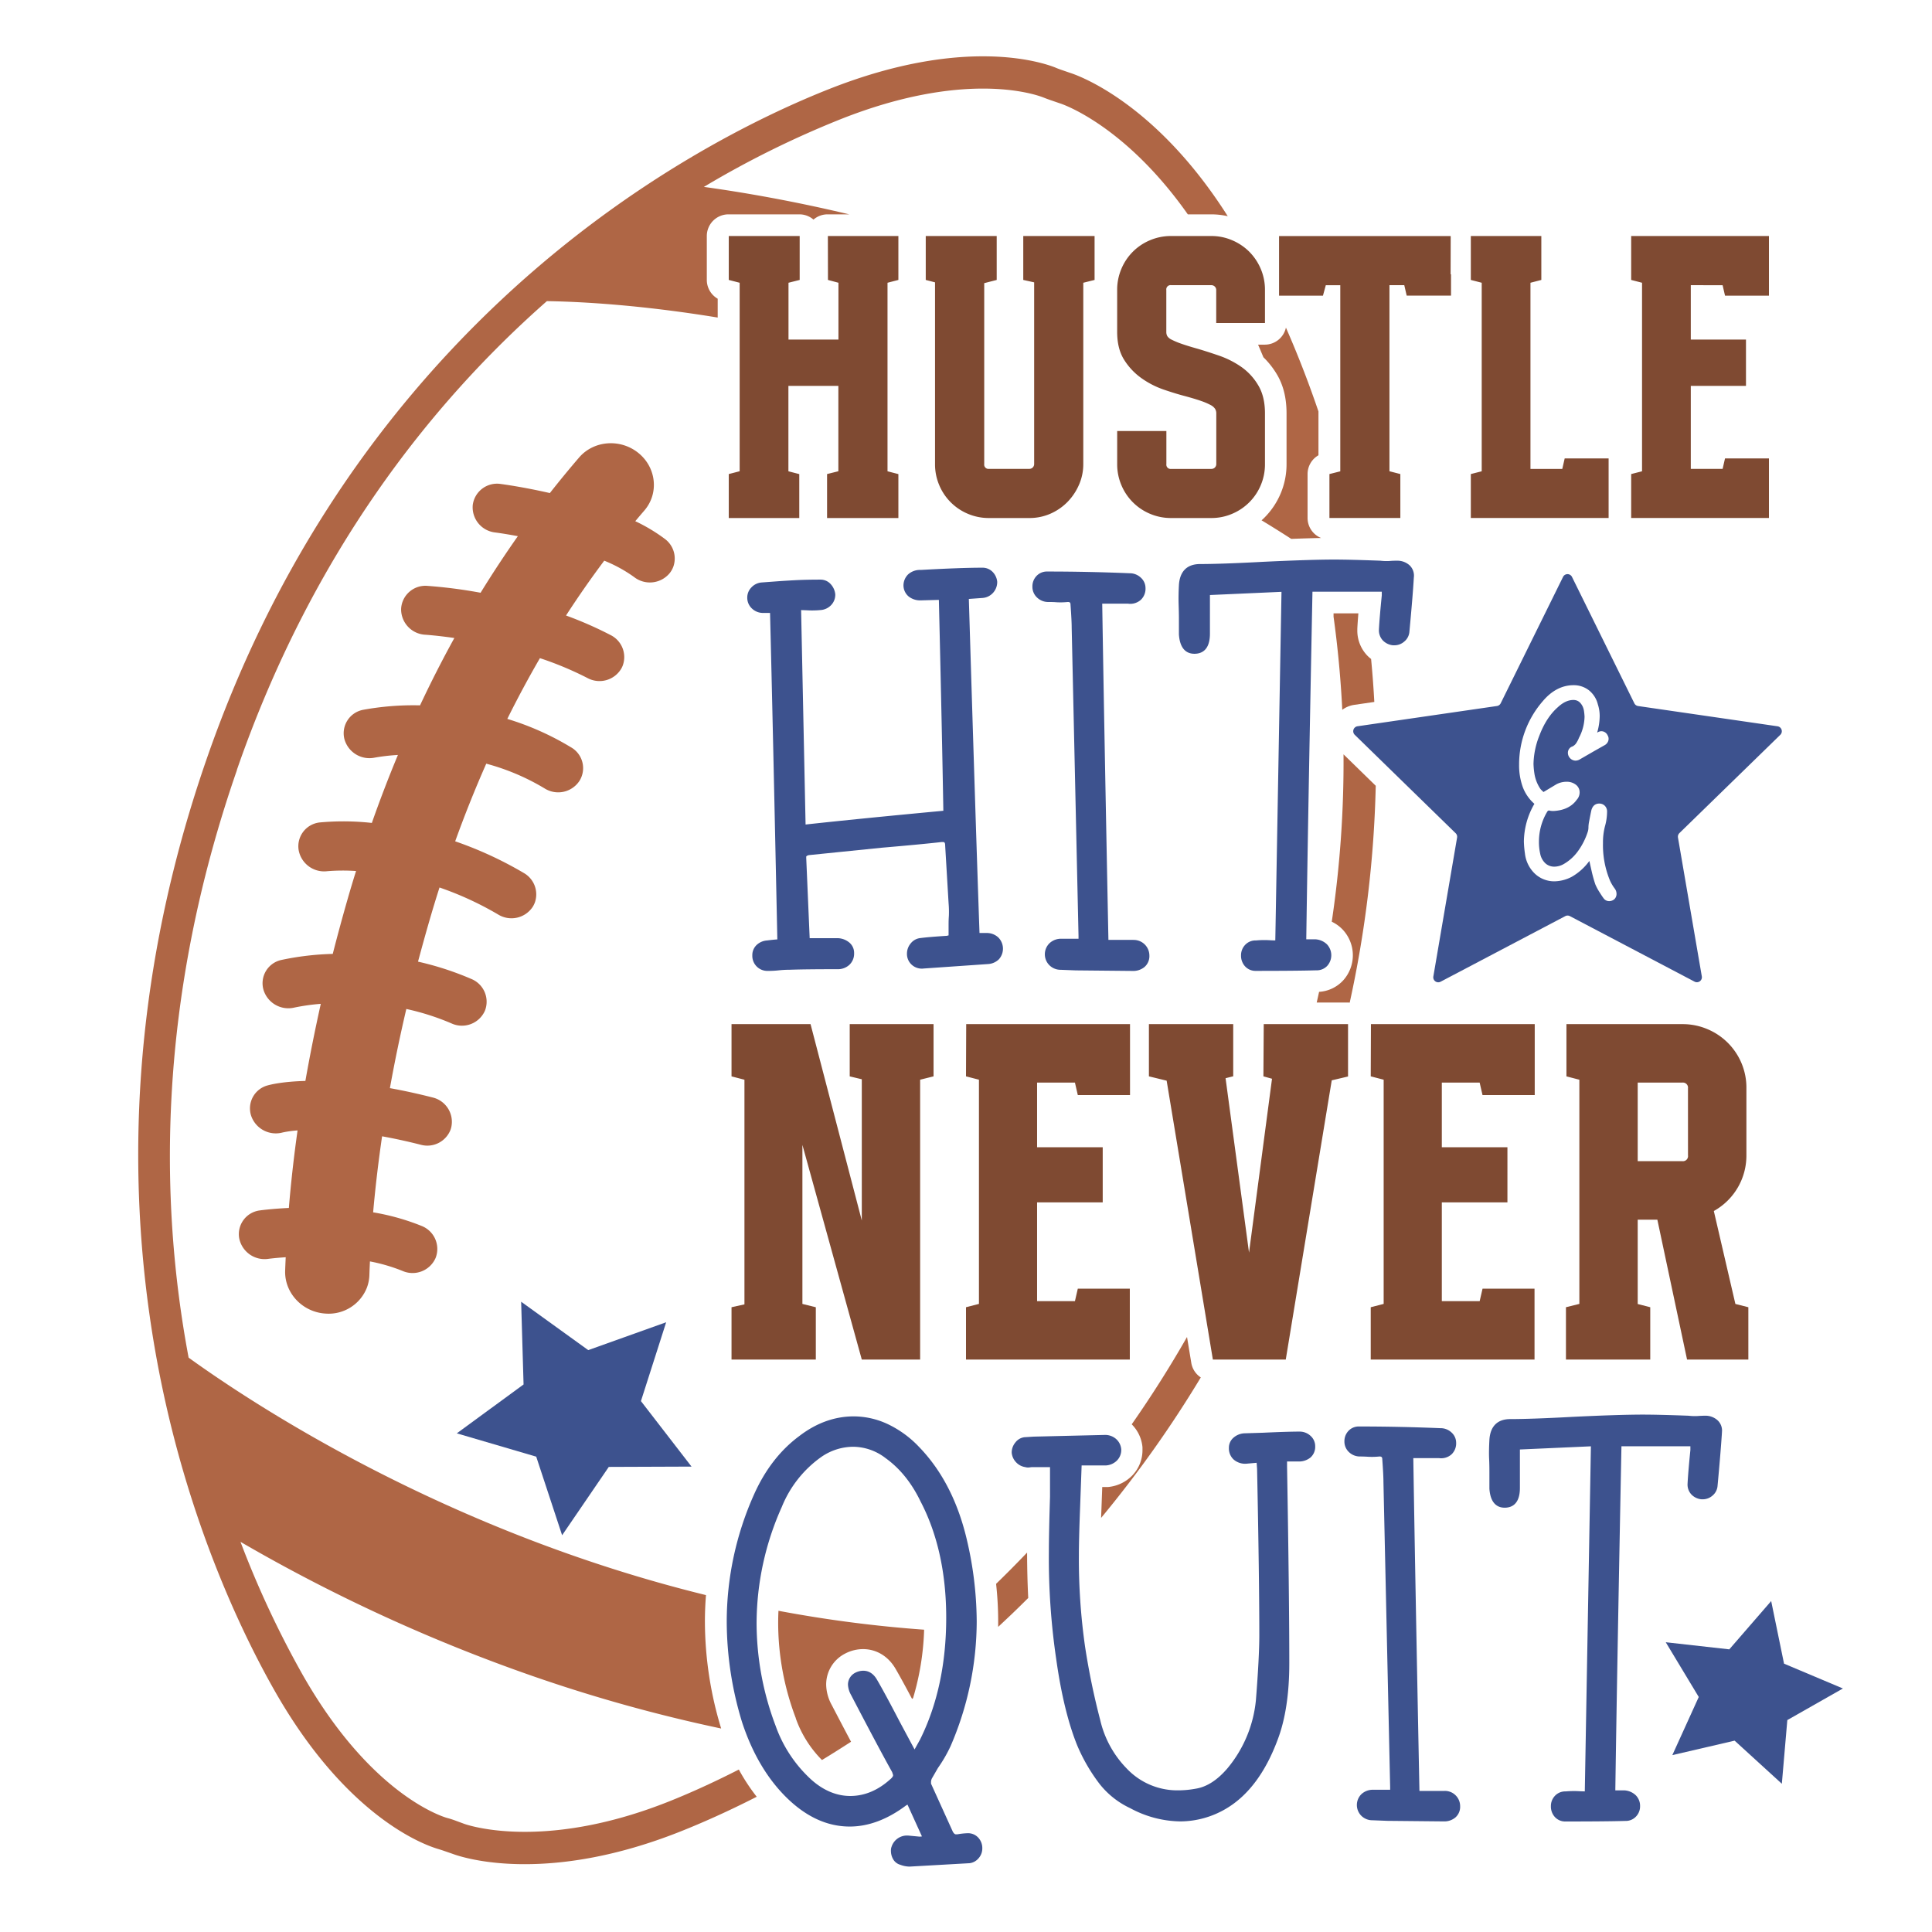 <?xml version="1.0" encoding="UTF-8"?> <svg xmlns="http://www.w3.org/2000/svg" id="Layer_1" data-name="Layer 1" viewBox="0 0 864 864"><defs><style>.cls-1{fill:#af6645;}.cls-2{fill:#3d528e;}.cls-3{fill:#7f4a32;}</style></defs><title>Football</title><path class="cls-1" d="M270.22,250.74q-8.91,11.88-17.09,24.52A167.67,167.67,0,0,1,273.05,284a11,11,0,0,1,5.49,13.51,9.22,9.22,0,0,1-.6,1.33,11.31,11.31,0,0,1-15.22,4.38,149.09,149.09,0,0,0-21.26-8.89q-7.67,13.22-14.59,27.17a124.31,124.31,0,0,1,28.4,12.65,10.72,10.72,0,0,1,3.84,15.1,11.38,11.38,0,0,1-15.52,3.36,101.53,101.53,0,0,0-26.13-11.09q-7.47,16.88-13.9,34.72a168.91,168.91,0,0,1,30.68,14.16,11,11,0,0,1,4.95,13.21,11.68,11.68,0,0,1-.9,1.85A11.38,11.38,0,0,1,222.82,409a144,144,0,0,0-26.27-12.11q-2.4,7.5-4.61,15.16c-1.74,6-3.38,12-5,18a135.13,135.13,0,0,1,23.78,7.72A11,11,0,0,1,217,451.62q-.1.3-.24.6a11.23,11.23,0,0,1-14.82,5.47,110.79,110.79,0,0,0-20.23-6.47q-4.2,17.92-7.34,35.4c5.87,1.06,12.22,2.42,19.07,4.17a11.18,11.18,0,0,1,8.36,13.37,10.54,10.54,0,0,1-.34,1.13,11.13,11.13,0,0,1-13.29,6.65c-6.25-1.59-12-2.82-17.3-3.78q-2.52,17.28-4,34a103.39,103.39,0,0,1,21.63,6.07,11.06,11.06,0,0,1,6.43,14c-.06.14-.11.29-.17.43a11.23,11.23,0,0,1-14.72,5.72,77.55,77.55,0,0,0-14.6-4.27c-.09,2-.19,4.1-.25,6.13a17.64,17.64,0,0,1-1.08,5.52,18.36,18.36,0,0,1-18.35,11.69c-10.4-.55-18.57-9.15-18.24-19.21.07-2,.16-4,.25-6-4.75.32-7.71.71-7.81.73a11.57,11.57,0,0,1-13-9.28,10.7,10.7,0,0,1,9.28-12.39c.57-.08,5.5-.74,12.94-1.1q1.41-17.08,3.89-34.67a47.05,47.05,0,0,0-6.68.92,11.66,11.66,0,0,1-14.08-7.48,10.64,10.64,0,0,1,7.37-13.57c1.15-.33,6.7-1.74,16.89-2q3-17,6.89-34.48a94.82,94.82,0,0,0-11.78,1.66,11.62,11.62,0,0,1-13.87-8,10.65,10.65,0,0,1,7.92-13.26,124.59,124.59,0,0,1,23.08-2.73q3.18-12.45,6.81-25.07,1.74-6.06,3.61-12a86.87,86.87,0,0,0-12.89.08A11.57,11.57,0,0,1,133.53,380,10.71,10.71,0,0,1,143,367.8a115.62,115.62,0,0,1,23.29.22q5.46-15.52,11.66-30.4a87.35,87.35,0,0,0-10.4,1.2A11.61,11.61,0,0,1,154,330.44a10.67,10.67,0,0,1,8.34-13,124.39,124.39,0,0,1,25.5-2q7.26-15.45,15.35-30.12c-7.75-1.12-12.72-1.44-12.93-1.46a11.4,11.4,0,0,1-10.88-11.58A10.87,10.87,0,0,1,191.06,262a218.05,218.05,0,0,1,23.86,3.08q8-13,16.67-25.3c-4.12-.77-7.64-1.33-10.17-1.66a11.32,11.32,0,0,1-10-12.3,10.94,10.94,0,0,1,12.48-9.39c.86.11,10,1.33,22,4.07q6.39-8.13,13.09-15.92c6.59-7.64,18.47-8.52,26.52-2s9.24,18.07,2.65,25.72c-1.36,1.58-2.72,3.17-4.06,4.78A76.37,76.37,0,0,1,297.32,241a10.91,10.91,0,0,1,3.79,12.44,10.58,10.58,0,0,1-1.68,2.94,11.48,11.48,0,0,1-15.84,1.69A63,63,0,0,0,270.22,250.74Zm77.78,475a120.1,120.1,0,0,0,7.89,42.63.56.56,0,0,0,0,.12,50,50,0,0,0,11.7,18.6c4.22-2.56,8.56-5.3,13-8.17q-3.89-7.33-8.64-16.45a.54.54,0,0,1-.07-.13,19.49,19.49,0,0,1-2.41-8.85,15.5,15.5,0,0,1,8.36-13.94l.29-.15a17.35,17.35,0,0,1,7.86-1.91c6,0,11.34,3.25,14.58,8.91,1.84,3.16,4.26,7.58,7.32,13.36l.44-.33a119,119,0,0,0,4.95-30.62,573.91,573.91,0,0,1-65.14-8.46C348.05,722.13,348,723.93,348,725.73Zm252.83-388.4a485,485,0,0,1-5.26,74.85,16.59,16.59,0,0,1,4.61,3.25,16.76,16.76,0,0,1,.43,23.07,16,16,0,0,1-10.71,5.05c-.34,1.59-.7,3.18-1.06,4.78h13.88c.3,0,.58,0,.87.06a504.73,504.73,0,0,0,11.65-97ZM584.75,231.66V212a9.71,9.71,0,0,1,4.87-8.4V184c-4.7-13.83-9.66-26.36-14.55-37.49a9.67,9.67,0,0,1-9.45,7.62h-3c.79,1.84,1.58,3.71,2.38,5.63a36.91,36.91,0,0,1,5.88,7.4c3,4.89,4.47,10.82,4.47,17.64v22.7a33.57,33.57,0,0,1-2.67,13.27,34,34,0,0,1-7.19,10.69c-.43.43-.86.83-1.31,1.23q6.63,4,13.27,8.3c5.07-.19,9.54-.33,13.35-.4A9.68,9.68,0,0,1,584.75,231.66ZM478.56,32.59l-4-1.38c-.87-.31-1.73-.62-2.59-1-6.39-2.53-41.28-14-100.87,9.49-29.8,11.75-88.51,39.64-146.87,94.35-59.59,55.86-103.95,125-131.85,205.48l-.11.32C63.76,422.18,55.2,505.64,66.87,588c11.42,80.64,39.92,139.87,55.89,168,31.94,56.26,66.49,68.89,73.09,70.85.87.26,1.72.53,2.62.84l4,1.38c1.72.65,13,4.61,32.2,4.6,17.21,0,40.82-3.15,69.74-14.66,8.95-3.56,20.54-8.62,34-15.49a87.32,87.32,0,0,1-8-12.17c-12.87,6.57-23.61,11.24-31.28,14.29-57,22.68-91.2,10.1-91.51,10l-.29-.11L203.18,814c-1.1-.39-2.17-.73-3.23-1-3.48-1-34.84-11.61-64.68-64.16a434.15,434.15,0,0,1-27.72-59.32,750.93,750.93,0,0,0,130.6,60A693,693,0,0,0,322.51,773a164.8,164.8,0,0,1-7.27-47.76q0-6,.48-11.9C200.25,685,114.65,629,84.35,607.14c-13.26-70.55-13.91-160.31,21.54-262.55,0,0,0-.13.06-.17l0-.16c33.54-96.74,86.61-163.82,138.62-209.59,14,.21,40.85,1.51,76.39,7.34v-8.42a9.69,9.69,0,0,1-4.87-8.4V105.55a9.69,9.69,0,0,1,9.69-9.69h31.7a9.62,9.62,0,0,1,6.31,2.34,9.62,9.62,0,0,1,6.31-2.34h9.68c-23.95-5.71-45.85-9.62-65-12.28A430,430,0,0,1,376.4,53.12c26.91-10.61,48.1-13.5,63.2-13.5,16.16,0,25.34,3.31,27.08,4,1.06.42,2.1.81,3.19,1.18L474,46.22l.25.08c.31.1,28.59,9.31,56.95,49.56h10.5a33.48,33.48,0,0,1,7.36.83C516.63,45.58,481.73,33.59,478.56,32.59ZM445.46,708.3a155.79,155.79,0,0,1,.93,16.67c0,.86,0,1.72,0,2.58q3-2.81,6.08-5.72,3.72-3.57,7.36-7.21-.49-9.72-.51-20.3Q452.39,701.58,445.46,708.3ZM605.6,315.22l9-1.31q-.52-9.62-1.44-19.22a16.5,16.5,0,0,1-1.56-1.36A16.15,16.15,0,0,1,607,281.65c0-.16,0-.31,0-.47.09-1.89.25-4.15.47-6.88H596.37c0,.5,0,1,0,1.49,1.84,13.28,3.18,27.18,3.9,41.64A11.84,11.84,0,0,1,605.6,315.22ZM532.76,609.53l-1.92-11.62c-7.91,13.84-16.19,26.84-24.73,39.05a16.55,16.55,0,0,1,4.81,10.24l0,.5c0,.16,0,.42,0,.58A16.22,16.22,0,0,1,506.2,660a17.31,17.31,0,0,1-10.68,5c-.32,0-.63,0-.95,0h-1.64l-.38,10.38c-.05,1.18-.09,2.32-.13,3.43A514.17,514.17,0,0,0,537,616,9.67,9.67,0,0,1,532.76,609.53Z"></path><path class="cls-2" d="M796.17,328.61a2.24,2.24,0,0,0-1.24-3.81l-62.36-9.06a2.23,2.23,0,0,1-1.68-1.22L703,258a2.23,2.23,0,0,0-4,0l-27.88,56.51a2.23,2.23,0,0,1-1.68,1.22l-62.36,9.06a2.24,2.24,0,0,0-1.24,3.81l45.12,44a2.24,2.24,0,0,1,.65,2L641,436.68a2.23,2.23,0,0,0,3.24,2.35L700,409.7a2.23,2.23,0,0,1,2.07,0L757.82,439a2.23,2.23,0,0,0,3.24-2.35L750.4,374.57a2.26,2.26,0,0,1,.64-2ZM722,402.08a3.54,3.54,0,0,1-2.36.91,3,3,0,0,1-2.56-1.36c-.29-.36-.85-1.19-1.67-2.48a22.78,22.78,0,0,1-2-3.73,63,63,0,0,1-1.7-6.19c-.46-2.07-.78-3.47-.94-4.21a25.2,25.2,0,0,1-7.91,7.11,17.33,17.33,0,0,1-7.68,2,12.6,12.6,0,0,1-8.69-3.34,14.69,14.69,0,0,1-4.53-9.09,44.07,44.07,0,0,1-.47-5.38,34.17,34.17,0,0,1,4.7-16.84A18.67,18.67,0,0,1,681,352a28.59,28.59,0,0,1-1.65-10,43.11,43.11,0,0,1,10.6-28.44c4-4.74,8.65-7.14,13.74-7.14a11,11,0,0,1,6.87,2.27,11.6,11.6,0,0,1,4,6.29,16.85,16.85,0,0,1,.83,5.35,27.37,27.37,0,0,1-1.13,7.28l.31-.15A3.38,3.38,0,0,1,716,327a3.09,3.09,0,0,1,2.93,1.85,2.85,2.85,0,0,1,.44,1.63,3,3,0,0,1-.51,1.6,3.47,3.47,0,0,1-1.39,1.24l-4.43,2.5-6.76,3.9a3.83,3.83,0,0,1-1.74.44,3.53,3.53,0,0,1-3.37-3.49,3,3,0,0,1,1.64-2.71l.07,0a4.29,4.29,0,0,0,1.87-1.42,12.55,12.55,0,0,0,1.4-2.64,21.15,21.15,0,0,0,2.47-9.36,24.39,24.39,0,0,0-.23-2.43,7.77,7.77,0,0,0-.61-2.17c-1-2-2.31-2.91-4.16-2.91-2.32,0-4.65,1.09-6.95,3.24-3.42,3-6.21,7.27-8.29,12.79a36,36,0,0,0-2.59,12.57,36.48,36.48,0,0,0,.45,4.6,16.93,16.93,0,0,0,2.62,6.55,7.42,7.42,0,0,0,.87.91c.19.17.36.34.52.51l5.77-3.46a9.52,9.52,0,0,1,4.51-1.13,6.56,6.56,0,0,1,4.18,1.3,4.24,4.24,0,0,1,1.71,3.44,4.87,4.87,0,0,1-1.31,3.33c-2.19,3.06-5.65,4.73-10.28,5h0a7.45,7.45,0,0,1-1.68-.13c-.44-.15-.88-.21-1.35.66a26,26,0,0,0-3.58,13.06,23.65,23.65,0,0,0,.55,5.45,7.9,7.9,0,0,0,2.35,4.37,5.83,5.83,0,0,0,4,1.48,8.59,8.59,0,0,0,4-1.06,20.29,20.29,0,0,0,6.31-5.54,30.57,30.57,0,0,0,4.57-8.82,6.41,6.41,0,0,0,.36-2c0-.88.1-1.58.18-2.14.53-2.83.92-4.77,1.16-5.79.71-2.37,2.28-2.86,3.47-2.86a3.42,3.42,0,0,1,2.52,1,3.58,3.58,0,0,1,1,2.64,24.42,24.42,0,0,1-.94,6.5,28.88,28.88,0,0,0-.89,7.6A41.17,41.17,0,0,0,720,393.81a18.76,18.76,0,0,0,2.1,3.54,3.94,3.94,0,0,1,.82,2.38A3.27,3.27,0,0,1,722,402.08Z"></path><path class="cls-2" d="M286.63,626.58l22.62,29.29-37,.14-20.87,30.56L239.8,651.42,204.28,641l29.86-21.86-1.08-37,30,21.64,34.85-12.46ZM797.83,744l-5.75-28-18.73,21.6-28.42-3.18,14.76,24.48-11.81,26,27.85-6.47,21.12,19.28,2.45-28.48,24.86-14.13Z"></path><path class="cls-3" d="M380,458h37.49v23.35l-6,1.5V608H385.4l-26.56-96v71.12l6,1.49V608h-37.7V584.6l5.78-1.28V482.86l-5.78-1.5V458h35.34l22.92,87.82V482.65L380,481.36Zm52,23.35,5.79,1.5V583.11l-5.79,1.49V608h73.26v-31.7H482l-1.28,5.57H463.79V537.7h29.35V513.06H463.79V484.15h16.93l1.28,5.57h23.35V458H432.09Zm133,0,3.85,1.07-10.28,77.76-10.49-78,3.42-.86V458h-37.7v23.35l7.93,1.93L542.4,608H575l20.56-124.87,7.29-1.72V458h-37.7Zm48,0,5.78,1.5V583.11l-5.78,1.49V608h73.25v-31.7H663l-1.28,5.57H644.79V537.7h29.34V513.06H644.79V484.15h16.92l1.28,5.57h23.35V458H613.09ZM781.87,584.6V608H754.46l-13.28-62.54h-8.79v37.7L738,584.6V608h-37.7V584.6l6-1.49V482.86l-5.78-1.5V458h51.83a28.25,28.25,0,0,1,11.25,2.25,28.41,28.41,0,0,1,15.21,15.21A28.25,28.25,0,0,1,781,486.72v30a28.34,28.34,0,0,1-14.57,24.85l9.64,41.56Zm-27-97.88a2.27,2.27,0,0,0-2.57-2.57H732.39v35.12h19.92a2.27,2.27,0,0,0,2.57-2.57Z"></path><path class="cls-2" d="M432.75,819.82a31.22,31.22,0,0,0-4.63.5h-.67c-.56,0-1.06-.68-1.34-1.17l-9.75-21.49v-.54a3.91,3.91,0,0,1,.37-1.76l2.73-4.73a62.77,62.77,0,0,0,5.65-9.76A141,141,0,0,0,436.79,725a162.5,162.5,0,0,0-5.07-39.11c-4.07-15.73-11-28.79-20.69-38.79a47,47,0,0,0-13.93-10.19,36.14,36.14,0,0,0-15.31-3.5c-8.6,0-16.79,3-24.32,8.78-8.52,6.3-15.33,15.09-20.26,26.14A139.4,139.4,0,0,0,325,725.22a154.72,154.72,0,0,0,6.87,45c4.57,13.89,11.27,25.23,19.92,33.71s18.06,12.91,28.22,12.91c8.4,0,16.9-3.19,25.26-9.49a5,5,0,0,0,.57-.31l6.46,14.22-1,.1-5.29-.5h-.51a7.21,7.21,0,0,0-6.76,4.94,4.66,4.66,0,0,0-.31,1.88,7.38,7.38,0,0,0,1,3.79,5.28,5.28,0,0,0,3.17,2.46,12,12,0,0,0,4.19.82h0l26.81-1.52a6.23,6.23,0,0,0,4.06-2.25,6.55,6.55,0,0,0,1.63-4.31,6.87,6.87,0,0,0-1.79-4.85A6.2,6.2,0,0,0,432.75,819.82ZM411.42,778,409,782.36l-6.67-12.45c-4.44-8.54-7.75-14.66-10.11-18.7-1.54-2.69-3.62-4.05-6.18-4.05a7.8,7.8,0,0,0-3.52.88,5.93,5.93,0,0,0-3.3,5.44,10.45,10.45,0,0,0,1.37,4.5c8,15.35,14.19,27,18.38,34.51.41,1.22.43,1.36.43,1.35,0,.52-.39,1.11-1.18,1.77-5.5,5-11.55,7.56-18,7.56s-12.8-2.79-18.47-8.3a59.47,59.47,0,0,1-14.89-23.08,130.13,130.13,0,0,1-8.51-46.06,127.74,127.74,0,0,1,11.28-51.83,50.6,50.6,0,0,1,17.54-22.26A25.24,25.24,0,0,1,381.53,647a24,24,0,0,1,14.55,5.11c6.39,4.59,11.62,11.08,15.58,19.32,7.63,14.59,11.49,32.09,11.49,52C423.15,744.05,419.2,762.4,411.42,778ZM586.07,642.11a6.16,6.16,0,0,1,2.09,4.65,6.35,6.35,0,0,1-2.12,5.06,8.14,8.14,0,0,1-5.46,1.76h-5v2.26c.67,39,1,68.61,1,88,0,13.51-1.72,24.92-5.11,33.91C566,792.59,558.21,803,548.3,808.85a40.49,40.49,0,0,1-20.45,5.69,48.26,48.26,0,0,1-22.42-5.92,37.67,37.67,0,0,1-13.82-11,78.72,78.72,0,0,1-9.85-17c-4.06-10-7.22-23-9.41-38.62a310,310,0,0,1-3.29-47.82c0-5.44.17-13.77.51-24.75V656.11H461.5c-.05,0-.24,0-1,.11a4.45,4.45,0,0,1-2-.13,6.91,6.91,0,0,1-4-2.05,7.1,7.1,0,0,1-2.06-4.39v-.11a7,7,0,0,1,1.61-4.42,6,6,0,0,1,4.08-2.39l4.1-.26,31.83-.76h0a7.39,7.39,0,0,1,5,1.76,6.88,6.88,0,0,1,2.37,4.7v.11a6.67,6.67,0,0,1-1.93,4.88,7.6,7.6,0,0,1-4.79,2.18h-11l-.72,19.7c-.34,9-.51,15.92-.51,20.66a277.67,277.67,0,0,0,2.77,40.71A321.26,321.26,0,0,0,492,769.11a45.68,45.68,0,0,0,11.85,21.75,31.08,31.08,0,0,0,23,9.79,43,43,0,0,0,7.89-.74c5-.8,9.77-3.91,14.3-9.25a56,56,0,0,0,12.62-30.46c1-12.69,1.51-22.42,1.51-28.92,0-16.77-.33-41.81-1-74.41l-.19-2.7-4.76.42h0a7.85,7.85,0,0,1-5.56-1.91,6.76,6.76,0,0,1-2.09-5.16,5.9,5.9,0,0,1,2-4.53,8,8,0,0,1,4.75-2l8.4-.26c7.5-.34,12.88-.51,16.43-.51A7.11,7.11,0,0,1,586.07,642.11Zm65,160.88a6.78,6.78,0,0,1,1.91,4.73,6.33,6.33,0,0,1-2.12,5.06,7.72,7.72,0,0,1-5.2,1.76l-25.24-.25-6.59-.26h0a7,7,0,0,1-4.94-1.91,6.81,6.81,0,0,1,0-9.82,7.45,7.45,0,0,1,5.23-1.91h7.56v-1.25l-3-136.46c0-2-.17-5.29-.51-10,0-1-.3-1.33-1.25-1.33a32.91,32.91,0,0,1-5,.13c-1.45-.09-2.63-.13-3.6-.13a7.07,7.07,0,0,1-5-1.91,6.42,6.42,0,0,1-2.09-4.91,6.62,6.62,0,0,1,1.78-4.6,6.27,6.27,0,0,1,4.79-2c12.06,0,24.3.26,36.37.76h0a7.07,7.07,0,0,1,4.94,1.91,6.21,6.21,0,0,1,2.09,4.66,6.77,6.77,0,0,1-2.09,5.16,7,7,0,0,1-5.57,1.66h-11.5c.51,33.09,1.43,83.15,2.74,148.83h11.11A6.74,6.74,0,0,1,651.08,803Zm119-162.44c-.35,5.42-1,13.58-2,24.22a6.27,6.27,0,0,1-2.25,4.09,6.55,6.55,0,0,1-4.32,1.63h-.61a7.15,7.15,0,0,1-4.4-2.06,6.45,6.45,0,0,1-1.81-4.75c.17-3.43.58-8.39,1.27-15.24v-1.66H725.12c-1.31,66.58-2.23,118.34-2.74,153.88h4a8,8,0,0,1,5.13,2.18,6.68,6.68,0,0,1,1.94,4.89,6.55,6.55,0,0,1-1.79,4.6,6.23,6.23,0,0,1-4.78,2c-5.87.17-14.62.25-26.74.25a6.24,6.24,0,0,1-4.79-2,6.91,6.91,0,0,1-1.78-4.85,6.59,6.59,0,0,1,1.78-4.6,6.24,6.24,0,0,1,4.79-2,43.18,43.18,0,0,1,5.48-.13c1.11.07,2.15.1,3.11.12l2.73-154.32-31.75,1.42v17.19c0,7.31-3.71,8.84-6.82,8.84-2.85,0-6.35-1.48-6.82-8.52v-7.13c0-1.64,0-3.71-.12-6.15s-.05-5.31.12-8.54c.37-6.08,3.6-9.29,9.35-9.29,6.19,0,15.59-.33,27.94-1,13.8-.67,24.35-1,31.34-1,4.55,0,11.25.16,20.47.5a23,23,0,0,0,4.06.13c1.31-.09,2.36-.13,3.22-.13a8,8,0,0,1,5.61,2A6.25,6.25,0,0,1,770.05,640.55Z"></path><path class="cls-3" d="M370.23,105.55h31.53v19.64l-4.86,1.26v84.31l4.86,1.26v19.64H369.87V212l5.05-1.26V172.57H352.58v38.19l4.86,1.26v19.64H325.91V212l4.87-1.26V126.45l-4.87-1.26V105.55h31.71v19.64l-5,1.26v25.4h22.34v-25.4l-4.69-1.26Zm87.38,19.64,4.87,1.08v81.25a2.15,2.15,0,0,1-2.17,2.16h-18a1.91,1.91,0,0,1-2.16-2.16V126.63l5.58-1.44V105.55H414v19.64l4.15,1.08v81.25a23.78,23.78,0,0,0,1.89,9.46,23.84,23.84,0,0,0,12.79,12.79,23.75,23.75,0,0,0,9.46,1.89h18a23.14,23.14,0,0,0,9.37-1.89,24.33,24.33,0,0,0,7.57-5.14,25.43,25.43,0,0,0,5.22-7.65,22.85,22.85,0,0,0,2-9.46V126.45l5.05-1.26V105.55H457.61Zm101.07-12.62a24.19,24.19,0,0,0-7.66-5.13,23.3,23.3,0,0,0-9.28-1.89h-18a23.75,23.75,0,0,0-9.46,1.89,23.75,23.75,0,0,0-12.79,12.79,23.82,23.82,0,0,0-1.89,9.46v18.74q0,7.56,3.15,12.52a28.75,28.75,0,0,0,7.75,8.19,38.67,38.67,0,0,0,9.81,5.05q5.24,1.8,9.37,2.88c3.12.84,5.62,1.59,7.48,2.25a28.41,28.41,0,0,1,4.23,1.81,5.22,5.22,0,0,1,2,1.71,3.78,3.78,0,0,1,.54,2v22.7a2.15,2.15,0,0,1-2.16,2.16h-18a1.91,1.91,0,0,1-2.16-2.16V192.75h-22v14.77a23.78,23.78,0,0,0,1.89,9.46,23.84,23.84,0,0,0,12.79,12.79,23.75,23.75,0,0,0,9.46,1.89h18a23.3,23.3,0,0,0,9.28-1.89A23.84,23.84,0,0,0,563.81,217a23.78,23.78,0,0,0,1.89-9.46v-22.7q0-7.57-3.06-12.61A26.32,26.32,0,0,0,555,164a40.73,40.73,0,0,0-9.81-4.95q-5.24-1.8-9.55-3.07-4.51-1.26-7.3-2.25a33.83,33.83,0,0,1-4.32-1.8,4.72,4.72,0,0,1-2-1.62,3.83,3.83,0,0,1-.44-1.89V129.69a1.91,1.91,0,0,1,2.16-2.16h18a2.15,2.15,0,0,1,2.16,2.16v14.77h21.8V129.69a23.82,23.82,0,0,0-1.89-9.46A24.3,24.3,0,0,0,558.68,112.57Zm90.08-7H572v26.66h19.63l1.27-4.68h6.48v83.23L594.53,212v19.64h31.71V212l-4.87-1.26V127.53H628l1.08,4.68h19.82v-9.55h-.18Zm49.9,104.13H684.43V126.45l4.86-1.26V105.55H657.76v19.64l4.87,1.26v84.31L657.76,212v19.64h61.62V205H699.74Zm71.7-82.15,1.08,4.68h19.64V105.55H729.47v19.64l4.86,1.26v84.31L729.47,212v19.64h61.61V205H771.44l-1.08,4.68H756.13V172.57h24.68V151.85H756.13V127.53Z"></path><path class="cls-2" d="M446.41,419.2a7.09,7.09,0,0,1,.28,9.82,7.52,7.52,0,0,1-4.73,2.1l-28.84,2a6.69,6.69,0,0,1-5.4-1.69,6.51,6.51,0,0,1-2.12-5,7.07,7.07,0,0,1,1.63-4.48,6.33,6.33,0,0,1,4.42-2.45c2.53-.33,6.41-.66,11.85-1a4.3,4.3,0,0,1,.71-.19V414c0-1.26,0-2.73.13-4.39a45.88,45.88,0,0,0-.13-5.73l-1.53-25.77c0-1.54-.54-1.54-1-1.54H421c-5.89.67-14.89,1.53-26.75,2.54l-32.54,3.31c-.4.1-1.16.35-1.16.73v.51l1.53,35.65c0,.09,0,.17,0,.25h12.69a8.46,8.46,0,0,1,5.19,2.07,6,6,0,0,1,2,4.61,6.83,6.83,0,0,1-2.12,5.24,7.55,7.55,0,0,1-5.32,1.95c-9.4,0-16.59.08-21.38.25a45.23,45.23,0,0,0-4.77.25,43.35,43.35,0,0,1-5,.26,6.72,6.72,0,0,1-6.93-6.93,6.24,6.24,0,0,1,1.84-4.58,7.52,7.52,0,0,1,4.73-2.1c2-.25,3.52-.4,4.62-.47-1.33-63.86-2.43-113-3.26-146h-3a7.16,7.16,0,0,1-5.06-1.94,6.55,6.55,0,0,1-2.13-5,6.42,6.42,0,0,1,1.81-4.43,7,7,0,0,1,4.5-2.25l6.92-.51c2.26-.17,5-.34,8.18-.51s7.07-.26,11.28-.26a6.08,6.08,0,0,1,4.61,2,7.88,7.88,0,0,1,2.06,4.56v.12a6.67,6.67,0,0,1-1.82,4.68,7.16,7.16,0,0,1-4.76,2.25,40.77,40.77,0,0,1-5.64.13c-1.15-.06-2.16-.09-3.06-.11l2,95.89c15.12-1.66,35.83-3.73,61.61-6.15-.35-20.84-1-52.56-2-94.31l-8.1.22h0a8.32,8.32,0,0,1-5.28-1.63,6.51,6.51,0,0,1-2.44-4.69,6.93,6.93,0,0,1,2.12-5.35,7.91,7.91,0,0,1,5.58-1.94c12.37-.69,21.39-1,27.53-1a6.28,6.28,0,0,1,4.59,1.84,7.29,7.29,0,0,1,2.09,4.46v.12A7.18,7.18,0,0,1,444.2,265a7,7,0,0,1-4.79,2.41l-6.14.44c2,65.94,3.6,116.19,4.77,149.39h3A7.55,7.55,0,0,1,446.41,419.2Zm60.47,1.11H495.69c-1.32-66.39-2.25-116.95-2.77-150.34h11.57a7.09,7.09,0,0,0,5.66-1.69,6.81,6.81,0,0,0,2.13-5.24,6.26,6.26,0,0,0-2.13-4.74,7.16,7.16,0,0,0-5-1.94h0c-12.21-.51-24.58-.77-36.77-.77a6.35,6.35,0,0,0-4.86,2,6.68,6.68,0,0,0-1.82,4.68,6.52,6.52,0,0,0,2.13,5,7.19,7.19,0,0,0,5.06,1.95c1,0,2.17,0,3.63.12a33.6,33.6,0,0,0,5-.12c.94,0,1.23.28,1.23,1.3.34,4.73.51,8.14.51,10.14l3.06,137.93v1.22h-7.6a7.55,7.55,0,0,0-5.32,1.95,6.91,6.91,0,0,0,0,10,7.13,7.13,0,0,0,5,1.94h0l6.66.26,25.51.25a7.88,7.88,0,0,0,5.29-1.79,6.44,6.44,0,0,0,2.15-5.14,7,7,0,0,0-7.18-6.94Zm123.5-167.49a8.07,8.07,0,0,0-5.71-2.07c-.86,0-1.92,0-3.26.13a23.3,23.3,0,0,1-4.09-.13c-9.32-.35-16.09-.51-20.69-.51-7.07,0-17.72.34-31.68,1-12.48.67-22,1-28.24,1-5.84,0-9.12,3.25-9.49,9.43-.17,3.26-.21,6.17-.13,8.63s.13,4.55.13,6.21v7.21c.48,7.15,4,8.65,6.94,8.65,3.16,0,6.93-1.56,6.93-9V266.1l32-1.43-2.77,155.89c-1,0-2-.06-3.1-.12a42.29,42.29,0,0,0-5.54.13,6.31,6.31,0,0,0-4.86,2,6.68,6.68,0,0,0-1.82,4.68,7,7,0,0,0,1.82,4.93,6.31,6.31,0,0,0,4.86,2c12.07,0,21.18-.08,27-.25a6.37,6.37,0,0,0,4.87-2,7.11,7.11,0,0,0-.16-9.65,8.13,8.13,0,0,0-5.22-2.22h-4c.51-35.93,1.44-88.21,2.77-155.44h31v1.63c-.69,6.91-1.11,11.93-1.28,15.4a6.58,6.58,0,0,0,1.84,4.84,7.29,7.29,0,0,0,4.47,2.09h.63a6.64,6.64,0,0,0,4.38-1.66,6.3,6.3,0,0,0,2.29-4.16c1-10.76,1.7-19,2-24.48A6.34,6.34,0,0,0,630.38,252.82Z"></path></svg> 